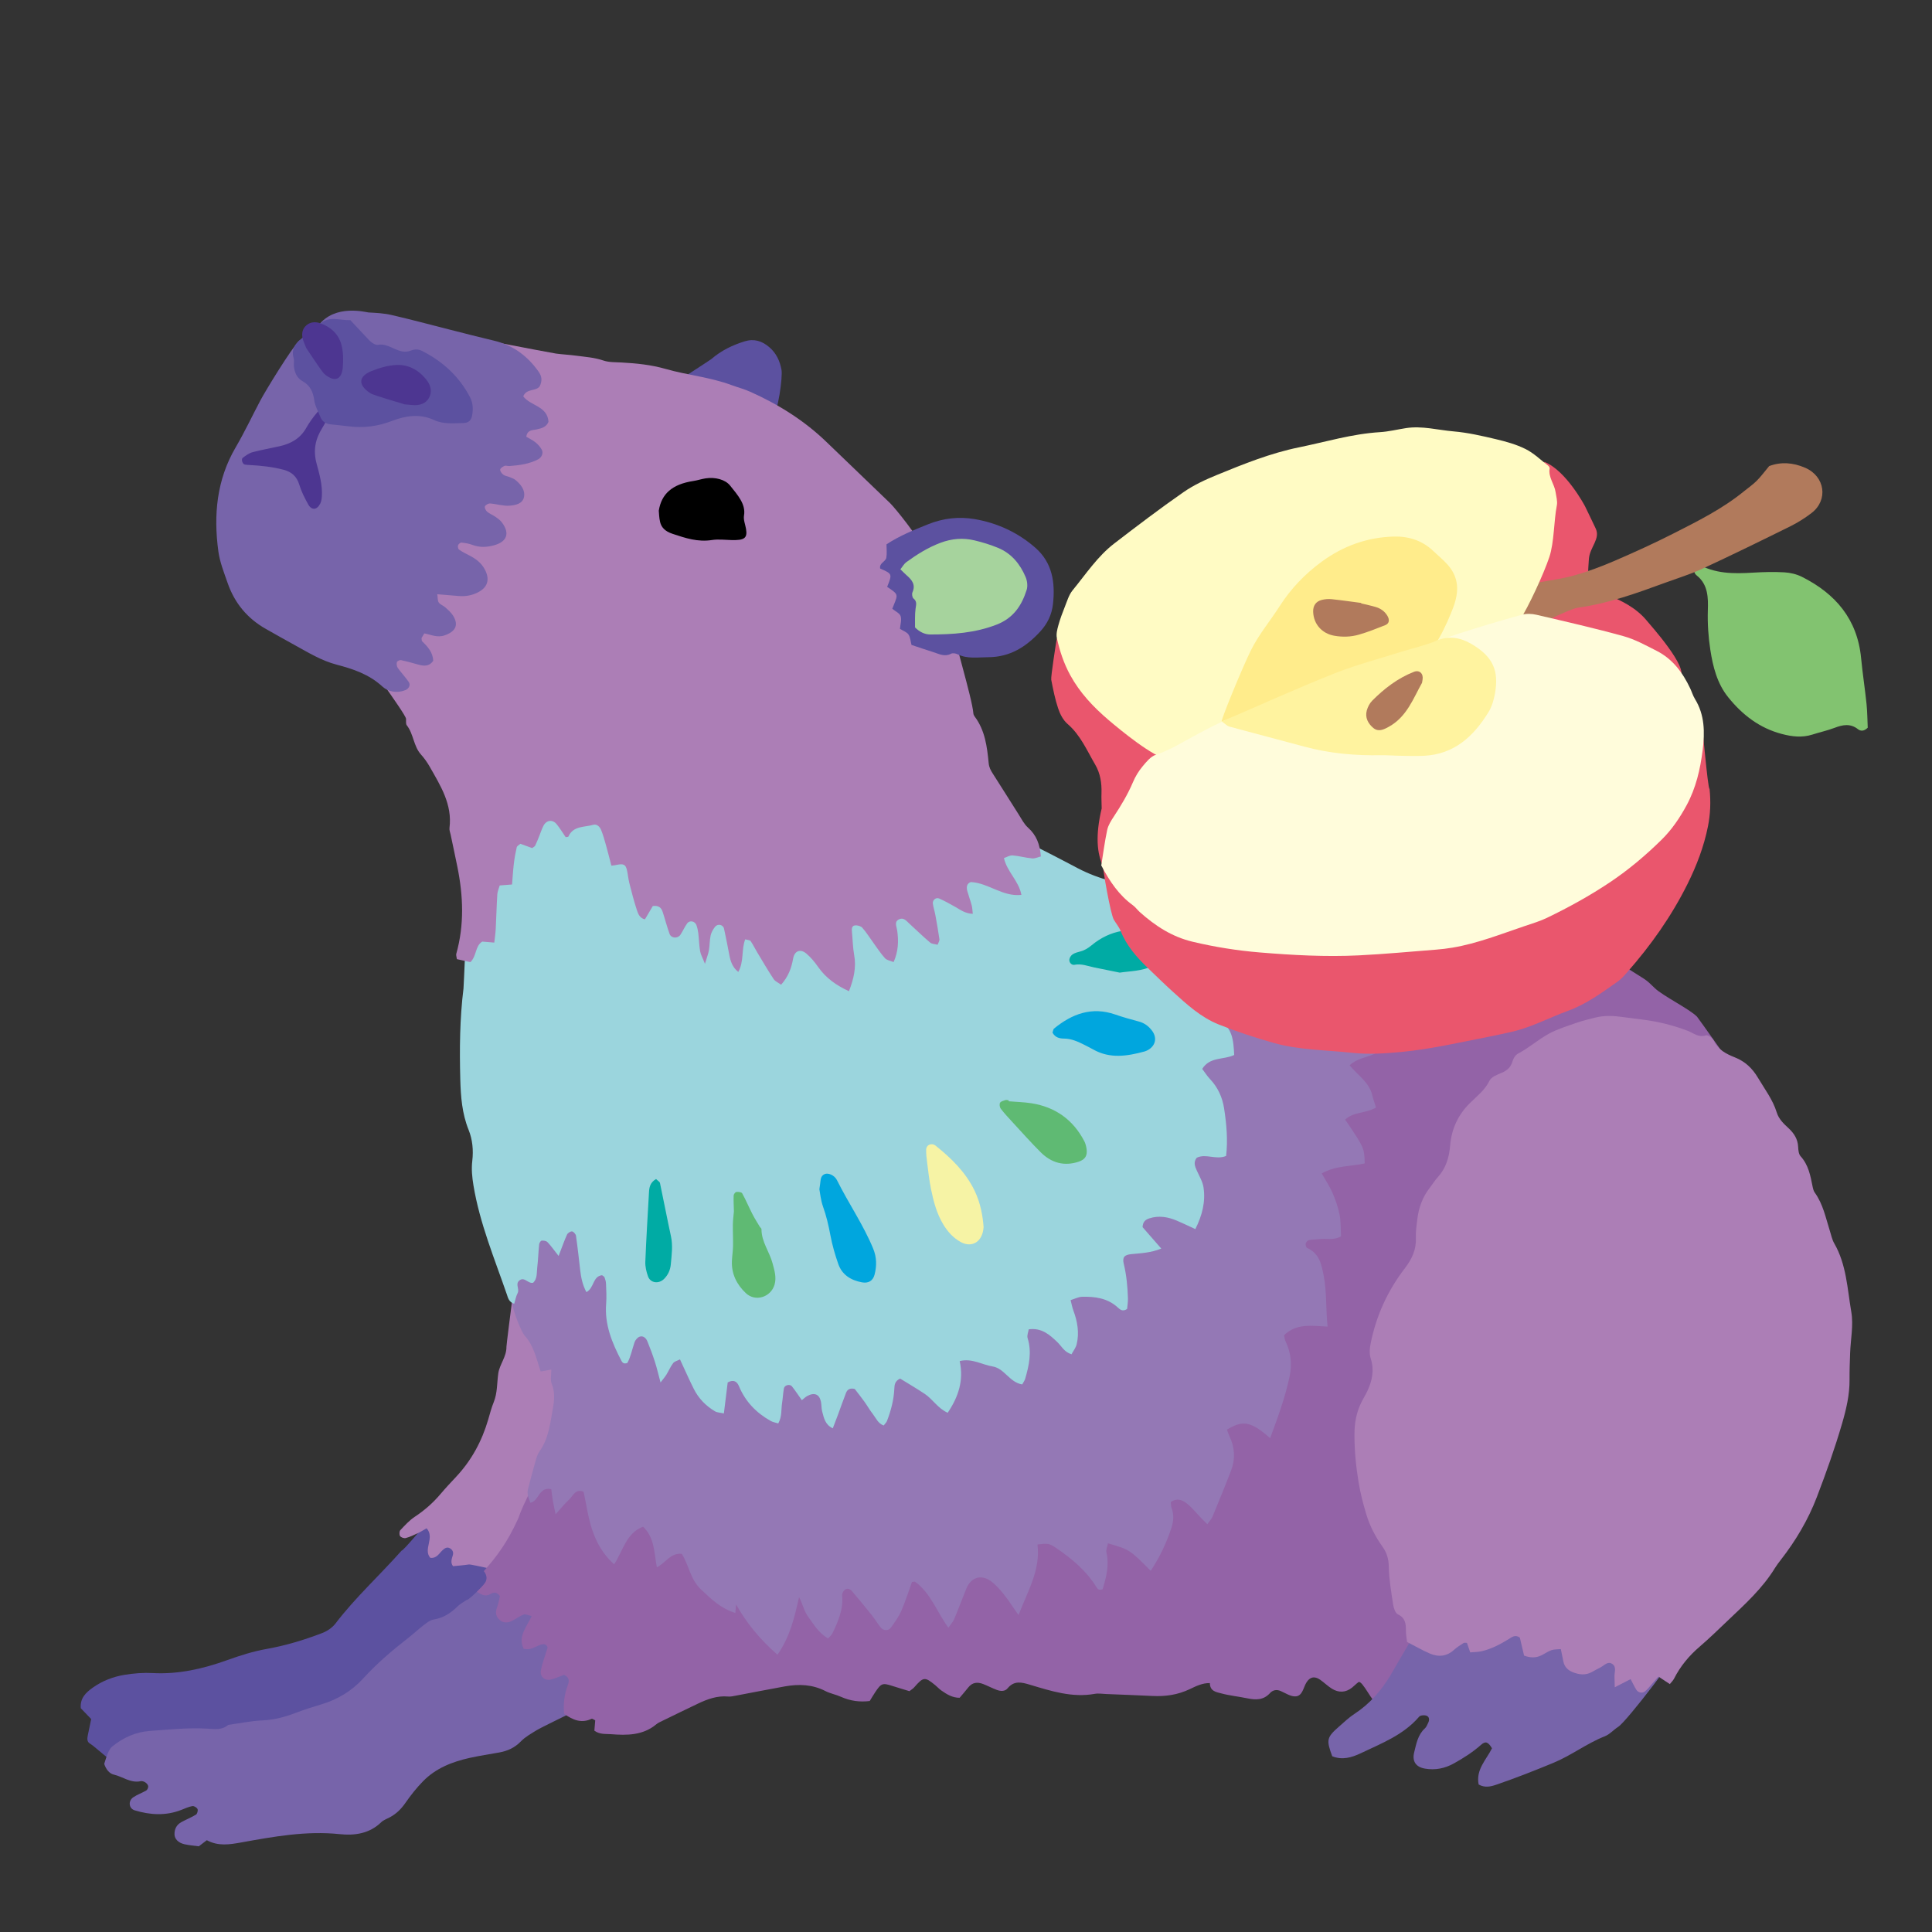 <?xml version="1.0" encoding="iso-8859-1"?>
<!-- Generator: Adobe Illustrator 29.1.0, SVG Export Plug-In . SVG Version: 9.03 Build 55587)  -->
<svg version="1.1" id="&#x30EC;&#x30A4;&#x30E4;&#x30FC;_1"
	 xmlns="http://www.w3.org/2000/svg" xmlns:xlink="http://www.w3.org/1999/xlink" x="0px" y="0px" viewBox="0 0 283.46 283.46"
	 style="enable-background:new 0 0 283.46 283.46;" xml:space="preserve">
<rect x="0" y="0" width="283.46" height="283.46" fill="#333333" stroke="none"/>
<g>
	<g>
		<path style="fill-rule:evenodd;clip-rule:evenodd;fill:#5C51A0;" d="M13.378,252.216c-0.546-0.567-1.043-1.084-1.524-1.587
			c-0.135-1.478,0.754-2.307,1.76-3.023c1.404-1.001,3.007-1.611,4.691-1.884c1.346-0.217,2.738-0.33,4.097-0.254
			c3.801,0.206,7.429-0.637,10.933-1.897c1.914-0.688,3.823-1.292,5.808-1.646c2.801-0.501,5.507-1.318,8.151-2.337
			c0.722-0.276,1.465-0.785,1.93-1.392c2.905-3.812,6.452-7.034,9.688-10.683c0.614-0.111,9.671-11.54,10.368-11.666
			c0.52,2.875,22.669,4.969,24.435,5.6c-1.595,1.441-22.32,14.959-23.926,16.29c-1.995,1.65-8.584,11.026-9.672,12.217
			c-1.852,2.026-15,5.709-15.781,6.109c-2.002,1.023-14.332,5.494-15.781,5.6c-2.093,0.155-9.68-2.444-10.181-2.036
			c-0.415,0.336-4.596-3.504-5.09-3.757c-0.55-0.282-0.503-0.768-0.403-1.259C13.039,253.828,13.205,253.045,13.378,252.216z"/>
		<path style="fill-rule:evenodd;clip-rule:evenodd;fill:#5C51A0;" d="M113.314,61.347c-3.436-1.274-12.424-2.828-15.781-4.072
			c0.163-0.289,6.619-4.407,6.834-4.592c1.428-1.239,3.086-2.044,4.889-2.602c1.389-0.429,2.546-0.049,3.597,0.842
			c1.037,0.878,1.58,2.05,1.81,3.351C114.849,55.334,114.148,60.519,113.314,61.347z"/>
		<path style="fill-rule:evenodd;clip-rule:evenodd;fill:#AC7EB6;" d="M76.916,177.668c2.244,1.788,18.316,18.662,17.817,20.362
			c-0.339,1.154-13.034,27.348-14.763,29.525c-0.496,0.625-4.465,2.554-5.091,3.055c-0.289,0.234-5.698-1.134-6.083-1.074
			c-0.773,0.119-1.556,0.172-2.329,0.252c-0.412-0.533-0.186-1.065-0.028-1.615c0.124-0.43-0.04-0.802-0.44-1.019
			c-0.436-0.236-0.778,0.021-1.076,0.296c-0.518,0.476-0.85,1.222-1.794,1.111c-1.087-1.263,0.711-2.942-0.538-4.333
			c-0.46,0.26-0.857,0.516-1.281,0.715c-0.583,0.271-1.171,0.557-1.789,0.72c-0.245,0.065-0.684-0.092-0.823-0.295
			c-0.135-0.196-0.12-0.692,0.037-0.861c0.659-0.705,1.326-1.442,2.122-1.968c1.434-0.947,2.691-2.053,3.794-3.363
			c0.73-0.865,1.51-1.689,2.283-2.517c2.252-2.408,3.77-5.225,4.691-8.374c0.25-0.854,0.47-1.72,0.805-2.539
			c0.563-1.379,0.474-2.831,0.677-4.252c0.188-1.309,1.222-2.436,1.196-3.89C74.295,197.179,76.721,178.302,76.916,177.668z"/>
		<path style="fill-rule:evenodd;clip-rule:evenodd;fill:#7764AA;" d="M68.484,234.73c0.694,0.246,15.546-16.035,16.068-15.829
			c0.297,0.12,13.74,20.671,13.745,21.381c0.005,0.643-9.671,7.982-9.672,8.654c-0.839,0.449-9.095,4.427-9.845,4.892
			c-0.821,0.509-1.702,0.99-2.364,1.672c-0.901,0.929-1.95,1.402-3.171,1.621c-1.435,0.259-2.879,0.474-4.302,0.787
			c-2.566,0.567-4.984,1.506-6.861,3.421c-0.958,0.974-1.819,2.064-2.6,3.189c-0.62,0.895-1.342,1.608-2.292,2.115
			c-0.426,0.231-0.925,0.395-1.26,0.723c-1.728,1.684-3.905,1.977-6.095,1.747c-4.914-0.513-9.681,0.36-14.458,1.222
			c-1.693,0.304-3.353,0.578-5.035-0.332c-0.375,0.286-0.745,0.568-1.176,0.896c-0.668-0.094-1.398-0.145-2.105-0.305
			c-0.884-0.196-1.433-0.759-1.458-1.421c-0.029-0.794,0.299-1.431,0.998-1.818c0.709-0.392,1.472-0.688,2.159-1.111
			c0.185-0.115,0.313-0.604,0.22-0.811c-0.102-0.225-0.517-0.473-0.75-0.436c-0.542,0.094-1.065,0.337-1.587,0.543
			c-2.282,0.907-4.587,0.773-6.875,0.082c-0.876-0.265-0.998-1.378-0.219-1.915c0.588-0.403,1.293-0.635,1.913-1.002
			c0.167-0.1,0.302-0.422,0.28-0.621c-0.024-0.204-0.225-0.434-0.412-0.559c-0.19-0.125-0.476-0.228-0.684-0.183
			c-1.478,0.322-2.636-0.662-3.955-0.967c-0.688-0.157-1.166-0.843-1.402-1.572c0.178-0.529,0.318-1.064,0.535-1.565
			c0.154-0.353,0.346-0.744,0.634-0.976c1.607-1.298,3.399-2.136,5.513-2.289c2.829-0.202,5.648-0.507,8.49-0.336
			c1.045,0.059,2.124,0.239,3.018-0.555c1.682-0.23,3.358-0.584,5.048-0.66c1.738-0.075,3.339-0.518,4.935-1.129
			c1.204-0.464,2.442-0.848,3.679-1.218c2.386-0.714,4.48-1.979,6.129-3.786c2.03-2.225,4.292-4.153,6.658-5.991
			c0.769-0.595,1.473-1.271,2.245-1.859c0.443-0.34,0.938-0.735,1.458-0.819c1.442-0.23,2.541-0.969,3.542-1.96
			C67.51,235.316,67.958,235.093,68.484,234.73z"/>
		<path style="fill-rule:evenodd;clip-rule:evenodd;fill:#9363A7;" d="M255.088,157.814c-3.318-1.094-18.535,21.233-20.362,22.398
			c-0.99,1.609-8.079,32.994-8.654,34.107c-0.298,0.576-11.739,21.514-11.709,21.89c0.054,0.642-3.434,4.974-3.563,5.6
			c-0.106,0.525-1.68,4.707-2.036,5.091c-0.815,0.885-5.391,2.668-6.617,3.054c-0.656,0.207-2.272-3.571-2.851-3.144
			c-0.326,0.238-0.604,0.541-0.922,0.792c-0.938,0.743-1.951,0.777-2.943,0.171c-0.617-0.378-1.139-0.907-1.735-1.322
			c-0.832-0.579-1.521-0.42-2.033,0.427c-0.449,0.74-0.555,1.923-1.547,2.011c-0.713,0.061-1.495-0.468-2.221-0.787
			c-0.617-0.27-1.173-0.124-1.561,0.306c-0.965,1.062-2.11,1.021-3.356,0.762c-1.27-0.263-2.57-0.388-3.816-0.724
			c-0.697-0.185-1.639-0.297-1.652-1.504c-1.094-0.033-2.049,0.46-2.967,0.895c-1.739,0.823-3.541,1.088-5.434,0.994
			c-2.268-0.109-4.535-0.195-6.804-0.286c-0.567-0.022-1.151-0.124-1.698-0.024c-3.32,0.597-6.409-0.419-9.502-1.342
			c-1.223-0.366-2.311-0.643-3.276,0.533c-0.396,0.48-1.037,0.431-1.587,0.225c-0.681-0.255-1.325-0.602-2.004-0.863
			c-0.827-0.318-1.583-0.253-2.18,0.515c-0.394,0.508-0.824,0.986-1.261,1.508c-1.064,0.004-1.88-0.512-2.672-1.062
			c-0.331-0.23-0.604-0.54-0.917-0.797c-1.532-1.251-1.722-1.223-3.095,0.342c-0.154,0.177-0.371,0.301-0.678,0.545
			c-0.775-0.236-1.617-0.481-2.448-0.75c-1.507-0.487-1.681-0.436-2.579,0.903c-0.269,0.403-0.514,0.825-0.803,1.292
			c-1.447,0.18-2.85-0.002-4.219-0.618c-0.736-0.332-1.564-0.474-2.279-0.843c-1.903-0.979-3.892-1.048-5.928-0.689
			c-2.387,0.428-4.766,0.903-7.146,1.349c-0.397,0.073-0.809,0.179-1.2,0.143c-1.605-0.148-3.041,0.38-4.443,1.048
			c-1.756,0.834-3.501,1.689-5.248,2.54c-0.292,0.145-0.602,0.275-0.845,0.482c-1.967,1.642-4.296,1.64-6.652,1.455
			c-0.789-0.06-1.632,0.069-2.439-0.517c0.041-0.491,0.085-1.023,0.126-1.514c-0.248-0.117-0.436-0.278-0.523-0.236
			c-1.491,0.724-2.753,0.196-4.04-0.724c-0.143-1.424,0.02-2.844,0.551-4.236c0.217-0.566,0.217-1.125-0.566-1.485
			c-0.588,0.215-1.242,0.525-1.93,0.692c-0.916,0.223-1.653-0.441-1.46-1.382c0.226-1.098,0.634-2.158,0.982-3.31
			c-0.159-0.545-0.603-0.572-1.114-0.384c-0.746,0.273-1.418,0.817-2.402,0.56c-0.882-1.782,0.416-3.148,1.176-4.791
			c-0.493-0.109-0.888-0.332-1.16-0.23c-0.6,0.223-1.125,0.631-1.702,0.925c-0.621,0.314-1.29,0.348-1.825-0.123
			c-0.512-0.454-0.692-1.043-0.423-1.758c0.224-0.589,0.325-1.223,0.456-1.741c-0.445-0.615-0.916-0.605-1.37-0.325
			c-0.78,0.487-1.376,0.071-2.011-0.311c0.418-0.455,0.874-0.847,1.196-1.328c0.392-0.587,0.209-1.221-0.182-1.706
			c1.947-2.211,3.447-4.2,5.056-7.735c1.473-4.467,8.761-16.22,9.533-17.618c0.73,0.845,30.817-0.288,31.053,0
			c0.918,1.129,56.673-42.922,55.997-45.307c1.529-0.741,23.599-25.215,22.927-25.821c0.381-0.139,9.779,0.359,10,0.358
			c4.532-0.036,9.074,0.102,13.537,0.829c5.44,0.889,10.773,2.335,15.795,4.66c2.189,1.015,4.205,2.411,6.266,3.689
			c0.612,0.378,1.131,0.916,1.655,1.422c1.164,1.122,5.039,3.024,6.179,4.172C249.129,149.311,254.858,157.4,255.088,157.814z"/>
		<path style="fill-rule:evenodd;clip-rule:evenodd;fill:#9478B5;" d="M203.735,142.562c-0.299-0.211-0.472-0.595-0.9-1.16
			c1.663-0.833,3.451-0.931,4.872-2.135c-1.772-1.424-3.505-2.854-5.284-4.221c-0.431-0.331-1.008-0.586-1.541-0.644
			c-1.771-0.19-3.557-0.388-5.335-0.374c-2.106,0.017-4.199,0.074-6.292-0.276c-1.185-0.197-16.985-2.821-18.162-2.919
			c-1.273,2.732-10.393,11.23-11.199,11.708c0.312,1.16-16.66,20.607-17.817,21.126c0.336,0.887-21.954,12.662-23.163,11.199
			c-1.191,0.177-23.22,4.598-23.926,4.581c-0.142,0.871-19.735-1.24-20.108-1.272c-0.244,0.96,0.589,11.325,0.254,12.218
			c-0.328,0.871,1.274,4.951,1.856,5.589c1.364,1.494,1.71,3.426,2.336,5.24c0.513-0.094,1.021-0.186,1.562-0.283
			c0.005,0.814-0.174,1.53,0.052,2.077c0.499,1.208,0.393,2.416,0.182,3.595c-0.391,2.197-0.622,4.461-1.995,6.376
			c-0.319,0.445-0.454,1.038-0.611,1.58c-0.357,1.241-0.678,2.492-1.007,3.74c-0.193,0.729-0.14,1.047,0.311,2.178
			c1.262-0.238,1.231-2.42,3.064-1.995c0.074,0.565,0.127,1.118,0.222,1.663c0.1,0.587,0.235,1.168,0.412,2.019
			c0.788-0.872,1.332-1.567,1.975-2.155c0.596-0.547,0.938-1.66,2.131-1.148c0.414,1.89,0.663,3.827,1.279,5.639
			c0.633,1.855,1.614,3.597,3.2,5.007c1.336-2.042,1.765-4.586,4.25-5.525c1.704,1.642,1.612,3.815,2.019,5.965
			c1.281-0.636,1.985-2.15,3.66-1.98c1.037,1.633,1.245,3.752,2.809,5.216c1.467,1.374,2.852,2.777,5.045,3.456
			c0.037-0.438,0.071-0.848,0.104-1.251c1.55,2.746,3.514,5.137,6.076,7.382c1.881-2.697,2.483-5.469,3.171-8.427
			c0.509,0.878,0.689,1.962,1.302,2.805c0.853,1.169,1.573,2.448,2.957,3.226c0.241-0.278,0.51-0.485,0.642-0.76
			c0.847-1.758,1.616-3.536,1.417-5.573c-0.024-0.257,0.177-0.621,0.389-0.798c0.38-0.318,0.805-0.094,1.069,0.215
			c1,1.166,1.97,2.356,2.93,3.558c0.454,0.568,0.819,1.209,1.285,1.768c0.412,0.493,1.116,0.511,1.476,0.012
			c0.564-0.779,1.145-1.577,1.528-2.452c0.608-1.382,1.057-2.833,1.57-4.249c0.179-0.01,0.388-0.088,0.486-0.014
			c2.281,1.678,3.161,4.396,4.855,6.725c0.351-0.509,0.684-0.856,0.858-1.271c0.625-1.487,1.179-3.002,1.789-4.494
			c0.657-1.602,2.139-2.098,3.545-1.098c0.711,0.507,1.318,1.191,1.872,1.875c0.694,0.855,1.285,1.794,2.227,3.131
			c1.41-3.632,3.245-6.66,2.777-10.353c1.544-0.184,1.711-0.197,2.825,0.568c2.214,1.52,4.271,3.221,5.726,5.53
			c0.23,0.364,0.413,0.701,1.008,0.474c0.534-1.729,0.999-3.502,0.566-5.411c-0.092-0.401,0.133-0.873,0.215-1.33
			c3.19,0.92,3.201,0.928,6.278,4.034c1.309-1.986,2.322-4.092,3.048-6.336c0.302-0.939,0.386-1.9,0.014-2.86
			c-0.105-0.276-0.085-0.599-0.121-0.892c0.904-0.65,1.711-0.298,2.319,0.176c0.817,0.634,1.473,1.479,2.201,2.23
			c0.25,0.259,0.512,0.509,0.847,0.842c0.327-0.474,0.621-0.775,0.771-1.137c0.927-2.24,1.847-4.485,2.717-6.75
			c0.64-1.663,0.546-3.325-0.214-4.948c-0.16-0.344-0.27-0.711-0.395-1.039c2.28-1.385,3.478-1.283,6.337,1.248
			c1.161-3.126,2.204-6.004,2.843-9.002c0.377-1.764,0.232-3.541-0.589-5.212c-0.132-0.268-0.148-0.595-0.217-0.89
			c1.848-1.786,4.086-1.373,6.39-1.262c-0.266-2.549-0.107-4.961-0.552-7.354c-0.319-1.713-0.621-3.378-2.459-4.19
			c-0.142-0.062-0.242-0.441-0.197-0.636c0.047-0.2,0.27-0.462,0.457-0.508c0.465-0.104,0.958-0.082,1.434-0.142
			c1.079-0.137,2.234,0.219,3.29-0.419c-0.064-1.116-0.014-2.18-0.217-3.196c-0.22-1.1-0.603-2.183-1.051-3.215
			c-0.406-0.94-0.997-1.802-1.569-2.808c2.049-1.176,4.288-1.011,6.31-1.474c-0.061-2.285-0.061-2.285-2.867-6.425
			c1.219-1.172,3.027-0.892,4.521-1.772c-0.182-0.597-0.393-1.188-0.537-1.793c-0.455-1.911-2.136-2.949-3.333-4.403
			c1.049-0.997,2.311-1.096,3.391-1.584c1.07-0.483,2.237-0.799,3.227-1.709c-1.398-1.431-3.282-2.028-4.403-3.493
			c0.36-1.024,1.12-1.166,1.966-1.17c1.118-0.002,2.24,0.032,3.218-0.469c0.068-0.271,0.131-0.426,0.147-0.585
			C205.745,145.41,205.402,143.744,203.735,142.562z"/>
		<path style="fill-rule:evenodd;clip-rule:evenodd;fill:#9BD5DD;" d="M81.959,184.27c-0.736-0.931-1.143-1.521-1.635-2.028
			c-0.18-0.186-0.573-0.244-0.854-0.217c-0.144,0.017-0.346,0.34-0.366,0.541c-0.116,1.128-0.146,2.267-0.281,3.393
			c-0.095,0.774,0.033,1.639-0.6,2.245c-0.772,0.174-1.28-0.957-2.038-0.322c-0.62,0.517,0.07,1.232-0.239,1.84
			c-0.24,0.468-0.332,1.01-0.503,1.564c-0.8-0.259-0.908-0.876-1.074-1.358c-1.819-5.273-3.98-10.441-4.901-15.993
			c-0.2-1.211-0.318-2.395-0.174-3.615c0.182-1.553,0.035-3.122-0.541-4.55c-0.965-2.395-1.154-4.903-1.22-7.398
			c-0.117-4.454-0.08-8.916,0.472-13.352c0.04-0.316,0.425-9.935,0.512-10.366c0.796-0.251,11.047-26.364,11.199-26.726
			c0.153-0.366,10.339-3.317,11.2-3.309c0.82,1.955,28.352,12.784,28.507,11.454c0.588-0.189,24.527,5.835,25.962,5.345
			c0.943-0.32,11.882,5.517,12.775,5.983c3.135,1.631,6.496,2.421,9.987,2.79c1.934,0.203,3.867,0.455,5.779,0.794
			c1.768,0.312,3.372,1.083,4.896,2.03c1.025,0.636,2.102,1.191,3.277,1.853c-0.078,0.998-0.962,1.508-1.721,2.002
			c-0.806,0.525-1.749,0.832-2.621,1.259c-0.282,0.138-0.547,0.336-0.787,0.543c-0.108,0.096-0.14,0.281-0.262,0.552
			c0.244,0.225,0.479,0.558,0.803,0.728c1.614,0.851,2.537,2.16,2.942,3.938c0.268,1.168,0.739,2.289,1.155,3.536
			c-1.229,0.355-2.363,0.686-3.712,1.077c0.351,0.501,0.495,0.937,0.783,1.082c2.188,1.102,2.289,3.09,2.4,5.2
			c-1.541,0.743-3.557,0.219-4.692,2.042c0.378,0.499,0.716,1.037,1.143,1.491c1.153,1.223,1.814,2.661,2.07,4.314
			c0.355,2.311,0.565,4.622,0.294,6.965c-1.48,0.626-2.979-0.399-4.314,0.269c-0.512,0.656-0.267,1.248,0.005,1.858
			c0.359,0.811,0.855,1.609,0.988,2.46c0.331,2.125-0.186,4.133-1.195,6.15c-0.972-0.449-1.83-0.869-2.713-1.241
			c-1.298-0.546-2.626-0.788-4.027-0.341c-0.62,0.196-0.966,0.541-1,1.294c0.844,0.967,1.735,1.99,2.741,3.142
			c-1.547,0.633-2.985,0.677-4.405,0.817c-1.004,0.102-1.333,0.452-1.096,1.428c0.402,1.667,0.558,3.353,0.61,5.052
			c0.018,0.555-0.082,1.111-0.12,1.561c-0.68,0.459-1.061,0.065-1.397-0.241c-1.498-1.357-3.33-1.591-5.222-1.543
			c-0.523,0.015-1.038,0.295-1.671,0.487c0.156,0.603,0.233,1.068,0.395,1.501c0.609,1.621,0.901,3.279,0.492,4.985
			c-0.122,0.504-0.482,0.948-0.753,1.46c-1.087-0.324-1.468-1.205-2.097-1.8c-1.128-1.066-2.271-2.115-4.183-1.857
			c-0.059,0.408-0.284,0.898-0.165,1.281c0.639,2.048,0.217,4.012-0.354,5.972c-0.084,0.288-0.284,0.545-0.439,0.831
			c-1.874-0.307-2.598-2.359-4.345-2.639c-1.558-0.249-3.003-1.237-4.825-0.788c0.618,2.819-0.179,5.239-1.76,7.583
			c-1.449-0.643-2.192-1.989-3.374-2.774c-1.207-0.802-2.46-1.535-3.603-2.241c-0.789,0.362-0.825,0.928-0.854,1.505
			c-0.078,1.637-0.494,3.2-1.079,4.72c-0.08,0.21-0.272,0.377-0.483,0.66c-0.843-0.307-1.139-1.108-1.608-1.709
			c-0.447-0.572-0.805-1.213-1.229-1.802c-0.471-0.653-0.974-1.284-1.402-1.847c-0.687-0.179-1.085,0.06-1.284,0.568
			c-0.412,1.052-0.779,2.12-1.171,3.179c-0.247,0.667-0.506,1.329-0.772,2.024c-1.141-0.54-1.303-1.542-1.554-2.463
			c-0.127-0.462-0.084-0.97-0.183-1.443c-0.226-1.089-0.942-1.395-1.985-0.851c-0.267,0.141-0.485,0.369-0.818,0.628
			c-0.527-0.744-0.958-1.408-1.449-2.023c-0.311-0.393-1.094-0.196-1.182,0.295c-0.127,0.715-0.158,1.448-0.27,2.168
			c-0.148,0.938,0.009,1.938-0.555,2.971c-0.392-0.123-0.781-0.179-1.102-0.359c-2.112-1.182-3.721-2.831-4.663-5.095
			c-0.283-0.681-0.765-1.04-1.657-0.561c-0.175,1.416-0.361,2.917-0.561,4.55c-0.547-0.123-0.974-0.121-1.291-0.306
			c-1.357-0.798-2.427-1.901-3.131-3.312c-0.685-1.367-1.298-2.77-2.016-4.311c-0.381,0.197-0.805,0.286-1.006,0.549
			c-0.389,0.507-0.64,1.12-0.978,1.673c-0.192,0.314-0.439,0.594-0.87,1.163c-0.337-1.249-0.548-2.169-0.837-3.064
			c-0.322-0.999-0.693-1.985-1.088-2.958c-0.193-0.479-0.604-0.87-1.129-0.703c-0.317,0.102-0.65,0.499-0.764,0.835
			c-0.356,1.048-0.562,2.149-1.053,3.025c-0.587,0.222-0.766-0.118-0.901-0.377c-1.358-2.61-2.458-5.287-2.207-8.338
			c0.079-0.962,0.013-1.942-0.022-2.913c-0.01-0.314-0.105-0.634-0.218-0.931c-0.048-0.127-0.229-0.204-0.363-0.312
			c-1.391,0.16-1.133,1.875-2.297,2.48c-0.558-1.048-0.78-2.112-0.907-3.208c-0.195-1.686-0.377-3.372-0.619-5.052
			c-0.038-0.252-0.354-0.619-0.575-0.645c-0.233-0.028-0.632,0.232-0.742,0.467C82.799,182,82.489,182.903,81.959,184.27z"/>
		<g>
			<path style="fill-rule:evenodd;clip-rule:evenodd;fill:#F6F3A5;" d="M144.311,180.034c-0.141,2.217-1.749,3.076-3.35,2.197
				c-1.083-0.595-1.894-1.487-2.542-2.547c-0.988-1.621-1.456-3.421-1.827-5.243c-0.256-1.26-0.392-2.546-0.557-3.825
				c-0.083-0.638-0.164-1.284-0.151-1.925c0.016-0.745,0.807-1.068,1.417-0.577c2.282,1.833,4.354,3.845,5.667,6.534
				C143.879,176.509,144.197,178.477,144.311,180.034z"/>
			<path style="fill-rule:evenodd;clip-rule:evenodd;fill:#00A6DE;" d="M120.219,174.484c0.084-0.605,0.093-0.687,0.108-0.766
				c0.095-0.542,0.008-1.168,0.659-1.456c0.505-0.224,1.44,0.142,1.811,0.884c1.69,3.397,3.868,6.538,5.318,10.061
				c0.515,1.248,0.536,2.527,0.198,3.812c-0.238,0.909-0.913,1.297-1.846,1.124c-1.617-0.301-2.911-1.087-3.475-2.688
				c-0.478-1.367-0.883-2.773-1.151-4.193c-0.27-1.436-0.588-2.837-1.084-4.22C120.411,176.075,120.325,175.013,120.219,174.484z"/>
			<path style="fill-rule:evenodd;clip-rule:evenodd;fill:#00A6DE;" d="M154.42,151.508c0.107-0.299,0.113-0.506,0.219-0.592
				c2.648-2.167,5.544-3.256,8.977-2.072c1.143,0.396,2.311,0.724,3.479,1.034c0.828,0.219,1.447,0.695,1.941,1.358
				c0.778,1.049,0.497,2.235-0.664,2.851c-0.143,0.074-0.293,0.143-0.445,0.184c-2.539,0.69-5.066,1.096-7.526-0.29
				c-0.422-0.236-0.854-0.455-1.286-0.673c-0.94-0.473-1.882-0.916-2.976-0.928C155.484,152.374,154.84,152.257,154.42,151.508z"/>
			<path style="fill-rule:evenodd;clip-rule:evenodd;fill:#5FBA73;" d="M147.986,161.579c1.118,0.092,2.249,0.117,3.355,0.29
				c3.496,0.553,6.096,2.411,7.741,5.554c0.182,0.349,0.28,0.756,0.337,1.149c0.139,0.968-0.195,1.545-1.14,1.863
				c-2.124,0.716-4.005,0.191-5.56-1.347c-1.433-1.419-2.769-2.933-4.138-4.415c-0.601-0.651-1.21-1.303-1.75-2.004
				c-0.161-0.208-0.225-0.653-0.107-0.868c0.116-0.215,0.504-0.303,0.791-0.4c0.141-0.046,0.318,0.019,0.479,0.03
				C147.992,161.481,147.988,161.529,147.986,161.579z"/>
			<path style="fill-rule:evenodd;clip-rule:evenodd;fill:#5FBA73;" d="M107.678,177.724c-0.019-0.738-0.066-1.531-0.039-2.323
				c0.005-0.187,0.241-0.499,0.399-0.517c0.283-0.036,0.755,0.018,0.855,0.197c0.544,0.986,0.979,2.029,1.493,3.034
				c0.325,0.638,0.717,1.245,1.084,1.863c0.078,0.129,0.257,0.248,0.255,0.372c-0.008,1.862,1.191,3.326,1.635,5.039
				c0.264,1.017,0.592,2.01,0.282,3.086c-0.537,1.85-2.812,2.575-4.209,1.257c-1.344-1.27-2.139-2.838-2.047-4.751
				c0.035-0.725,0.15-1.451,0.164-2.18c0.02-1.044-0.04-2.092-0.027-3.138C107.532,179.035,107.621,178.405,107.678,177.724z"/>
			<path style="fill-rule:evenodd;clip-rule:evenodd;fill:#00ABA4;" d="M164.286,142.702c-1.444-0.295-2.63-0.526-3.812-0.777
				c-0.938-0.199-1.83-0.573-2.845-0.37c-0.362,0.074-0.784-0.308-0.735-0.773c0.026-0.273,0.242-0.606,0.475-0.759
				c0.327-0.219,0.739-0.323,1.129-0.425c0.635-0.166,1.138-0.476,1.658-0.908c2.759-2.285,5.936-2.734,9.298-1.731
				c1.929,0.576,2.206,2.893,0.584,4.242c-0.245,0.205-0.549,0.342-0.837,0.487C167.565,142.501,165.77,142.474,164.286,142.702z"/>
			<path style="fill-rule:evenodd;clip-rule:evenodd;fill:#00ABA4;" d="M96.256,172.986c0.261,0.257,0.534,0.396,0.574,0.584
				c0.552,2.602,1.046,5.215,1.611,7.814c0.302,1.38,0.102,2.735-0.02,4.102c-0.074,0.825-0.383,1.548-0.988,2.152
				c-0.773,0.77-2.002,0.628-2.36-0.376c-0.238-0.673-0.419-1.42-0.392-2.125c0.134-3.39,0.345-6.778,0.535-10.166
				C95.256,174.231,95.36,173.512,96.256,172.986z"/>
		</g>
		<path style="fill-rule:evenodd;clip-rule:evenodd;fill:#AC7EB6;" d="M75.128,129.769c-0.748,0.059-1.218,0.095-1.811,0.143
			c-0.117,0.418-0.324,0.861-0.353,1.315c-0.106,1.697-0.145,3.399-0.233,5.097c-0.033,0.635-0.132,1.265-0.21,1.973
			c-0.668-0.056-1.205-0.1-1.767-0.147c-1.064,0.657-0.792,2.09-1.739,3.015c-0.616-0.135-1.296-0.288-1.982-0.441
			c-0.042-0.332-0.144-0.584-0.086-0.792c1.19-4.237,1.022-8.488,0.16-12.746c-0.32-1.587-0.665-3.167-0.995-4.75
			c-0.066-0.314-0.205-0.644-0.165-0.951c0.442-3.466-1.324-6.216-2.913-9.018c-0.359-0.632-0.794-1.235-1.277-1.777
			c-1.098-1.233-1.067-2.996-2.071-4.273c-0.168-0.214-0.094-0.626-0.111-0.948c-0.039-0.77-7.312-10.375-7.348-11.286
			c1.617-0.594,1.086-23.157,0.764-23.926c0.671-0.314,12.207-20.629,11.454-21.635c1.298,0.233,16.214,3.128,17.133,3.255
			c0.964,0.131,1.941,0.171,2.904,0.302c1.359,0.183,2.724,0.265,4.055,0.719c0.821,0.279,1.763,0.236,2.653,0.286
			c2.184,0.119,4.344,0.336,6.464,0.944c3.188,0.917,6.53,1.205,9.66,2.368c0.905,0.335,1.851,0.577,2.729,0.971
			c4.167,1.861,7.991,4.248,11.285,7.445c3.081,2.991,6.207,5.938,9.289,8.933c0.742,0.72,4.325,5.188,4.588,6.339
			c-0.439,0.869,2.535,10.432,4.327,10.945c0.267,2.116,3.1,11.245,3.279,13.542c0.012,0.151,0.088,0.319,0.181,0.443
			c1.538,2.036,1.833,4.452,2.068,6.87c0.059,0.61,0.3,1.052,0.61,1.533c1.271,1.971,2.502,3.967,3.765,5.942
			c0.435,0.682,0.811,1.449,1.398,1.973c1.24,1.104,1.747,2.473,1.88,4.226c-0.408,0.099-0.852,0.324-1.274,0.286
			c-0.964-0.087-1.91-0.364-2.875-0.439c-0.409-0.032-0.842,0.248-1.267,0.388c0.459,2.042,2.182,3.327,2.561,5.405
			c-2.79,0.3-4.811-1.751-7.414-1.883c-0.581,0.191-0.692,0.704-0.523,1.314c0.194,0.702,0.454,1.386,0.643,2.09
			c0.098,0.362,0.102,0.75,0.163,1.256c-1.123-0.039-1.818-0.589-2.572-1.016c-0.768-0.435-1.545-0.869-2.351-1.227
			c-0.486-0.217-1.016,0.232-0.938,0.755c0.084,0.559,0.264,1.1,0.367,1.655c0.217,1.187,0.427,2.376,0.598,3.569
			c0.03,0.208-0.139,0.443-0.265,0.802c-0.389-0.106-0.839-0.101-1.098-0.321c-1.046-0.887-2.031-1.849-3.045-2.776
			c-0.411-0.374-0.821-0.925-1.444-0.667c-0.843,0.348-0.437,1.043-0.346,1.671c0.22,1.528,0.183,3.044-0.525,4.633
			c-0.454-0.19-0.985-0.26-1.263-0.563c-0.648-0.715-1.176-1.538-1.747-2.324c-0.524-0.719-0.993-1.486-1.581-2.147
			c-0.219-0.247-0.719-0.384-1.065-0.348c-0.494,0.054-0.5,0.516-0.457,0.945c0.114,1.127,0.122,2.273,0.325,3.38
			c0.335,1.836-0.059,3.527-0.763,5.335c-1.829-0.847-3.367-1.911-4.509-3.542c-0.503-0.72-1.079-1.424-1.746-1.986
			c-0.873-0.736-1.736-0.4-1.937,0.74c-0.246,1.388-0.701,2.643-1.762,3.832c-0.393-0.286-0.862-0.476-1.092-0.822
			c-0.847-1.279-1.62-2.606-2.411-3.922c-0.332-0.553-0.611-1.137-0.974-1.665c-0.098-0.142-0.411-0.137-0.787-0.249
			c-0.593,1.518-0.15,3.232-1.021,4.785c-0.89-0.718-1.145-1.602-1.324-2.535c-0.245-1.27-0.48-2.544-0.765-3.806
			c-0.141-0.621-0.93-0.783-1.331-0.268c-0.284,0.369-0.54,0.814-0.636,1.262c-0.155,0.708-0.129,1.455-0.253,2.172
			c-0.091,0.535-0.302,1.048-0.581,1.979c-0.346-0.879-0.624-1.352-0.71-1.855c-0.149-0.873-0.164-1.766-0.267-2.645
			c-0.048-0.396-0.137-0.793-0.271-1.168c-0.216-0.6-0.999-0.76-1.359-0.258c-0.376,0.521-0.635,1.126-0.991,1.664
			c-0.389,0.589-1.348,0.539-1.59-0.119c-0.39-1.06-0.662-2.164-1.017-3.239c-0.193-0.587-0.573-0.975-1.446-0.854
			c-0.34,0.576-0.737,1.248-1.154,1.953c-0.759-0.166-1.002-0.807-1.185-1.369c-0.429-1.3-0.767-2.631-1.105-3.961
			c-0.159-0.626-0.205-1.28-0.353-1.909c-0.199-0.847-0.524-0.972-1.642-0.724c-0.154,0.034-0.316,0.044-0.639,0.086
			c-0.254-0.973-0.502-1.971-0.779-2.961c-0.219-0.778-0.43-1.563-0.739-2.309c-0.184-0.446-0.623-0.873-1.134-0.725
			c-1.305,0.381-2.944,0.112-3.661,1.743c-0.017,0.038-0.142,0.028-0.392,0.07c-0.401-0.583-0.812-1.26-1.298-1.874
			c-0.603-0.76-1.51-0.661-1.959,0.202c-0.26,0.5-0.43,1.048-0.642,1.573c-0.184,0.448-0.36,0.903-0.572,1.339
			c-0.061,0.127-0.236,0.199-0.442,0.364c-0.526-0.192-1.121-0.408-1.729-0.63c-0.209,0.187-0.493,0.32-0.537,0.508
			c-0.183,0.785-0.325,1.582-0.421,2.381C75.278,127.646,75.224,128.613,75.128,129.769z"/>
		<path style="fill-rule:evenodd;clip-rule:evenodd;fill:#7764AA;" d="M246.942,240.791c-0.276,1.362-8.27,11.767-9.517,12.564
			c-0.681,0.438-1.249,1.108-1.978,1.394c-2.638,1.042-4.886,2.796-7.519,3.886c-2.769,1.145-5.544,2.236-8.376,3.207
			c-0.871,0.299-1.691,0.483-2.605-0.02c-0.443-2.203,1.129-3.629,1.955-5.317c-0.562-0.931-0.938-1.102-1.61-0.503
			c-1.219,1.083-2.575,1.944-3.99,2.729c-1.316,0.729-2.714,1.015-4.217,0.76c-1.343-0.225-1.934-1.064-1.593-2.414
			c0.314-1.244,0.526-2.543,1.558-3.483c0.229-0.209,0.352-0.541,0.495-0.833c0.202-0.406,0.178-0.873-0.24-1.032
			c-0.309-0.119-0.902-0.078-1.084,0.135c-2.3,2.692-5.511,3.909-8.567,5.367c-1.335,0.637-2.723,1.038-4.19,0.445
			c-0.897-2.418-0.822-2.766,1.015-4.373c0.731-0.638,1.439-1.322,2.246-1.847c2.219-1.448,3.896-3.371,5.257-5.616
			c0.619-1.02,7.092-12.683,9.362-13.702c0.279,0.109,17.111-6.425,17.308-6.109C231.58,227.508,245.977,239.819,246.942,240.791z"
			/>
		<path style="fill-rule:evenodd;clip-rule:evenodd;fill:#AC7EB6;" d="M244.994,247.087c-0.547-0.361-1.061-0.702-1.668-1.102
			c-0.385,0.438-0.688,0.792-0.999,1.138c-0.32,0.354-0.614,0.743-0.982,1.038c-0.397,0.318-0.997,0.188-1.273-0.255
			c-0.29-0.463-0.52-0.965-0.828-1.549c-0.783,0.403-1.463,0.752-2.33,1.197c-0.017-0.679-0.026-1.138-0.04-1.595
			c-0.017-0.625,0.328-1.372-0.305-1.816c-0.68-0.477-1.181,0.206-1.729,0.482c-0.433,0.219-0.856,0.458-1.282,0.692
			c-0.935,0.515-1.88,0.392-2.813,0.018c-0.716-0.288-1.218-0.783-1.372-1.574c-0.105-0.549-0.224-1.098-0.371-1.808
			c-0.5,0.049-0.971,0.016-1.379,0.158c-0.524,0.184-0.993,0.529-1.501,0.772c-0.769,0.365-1.556,0.375-2.509,0.027
			c-0.207-0.877-0.422-1.792-0.623-2.643c-0.671-0.487-1.159-0.08-1.62,0.207c-1.248,0.774-2.537,1.449-3.97,1.789
			c-0.531,0.126-1.093,0.115-1.69,0.173c-0.186-0.542-0.334-0.972-0.48-1.4c-0.182,0.004-0.377-0.048-0.491,0.024
			c-0.471,0.301-0.958,0.595-1.367,0.971c-1.084,1.002-2.312,1.126-3.596,0.568c-1.108-0.48-2.162-1.091-3.33-1.691
			c-0.061-0.554-0.171-1.103-0.169-1.648c0.003-1.007-0.065-1.872-1.176-2.404c-0.391-0.188-0.626-0.942-0.706-1.474
			c-0.28-1.836-0.6-3.683-0.631-5.529c-0.019-1.133-0.293-2.037-0.919-2.918c-1.039-1.464-1.872-3.049-2.386-4.765
			c-0.462-1.547-0.868-3.124-1.131-4.715c-0.378-2.305-0.606-4.617-0.603-6.979c0.003-1.774,0.302-3.352,1.094-4.886
			c0.261-0.503,0.561-0.988,0.802-1.502c0.707-1.507,1.033-3.08,0.509-4.708c-0.263-0.818-0.171-1.577-0.006-2.385
			c0.827-4.034,2.503-7.676,5.008-10.932c1.018-1.323,1.685-2.728,1.604-4.459c-0.041-0.882,0.102-1.779,0.205-2.665
			c0.198-1.72,0.764-3.299,1.841-4.679c0.398-0.51,0.734-1.074,1.17-1.549c1.211-1.325,1.664-2.895,1.812-4.653
			c0.202-2.41,1.157-4.502,2.92-6.236c1.025-1.009,2.184-1.889,2.857-3.27c0.268-0.553,1.139-0.879,1.8-1.159
			c0.812-0.344,1.329-0.827,1.577-1.694c0.122-0.423,0.436-0.927,0.806-1.119c1.582-0.827,2.92-2.024,4.459-2.879
			c1.264-0.7,2.684-1.129,4.057-1.613c0.915-0.322,1.863-0.55,2.805-0.787c1.359-0.344,2.731-0.272,4.105-0.076
			c1.685,0.24,3.388,0.382,5.05,0.725c1.496,0.308,2.982,0.739,4.408,1.284c0.879,0.337,1.585,1.034,2.686,0.672
			c0.275-0.091,0.955,0.378,1.123,0.742c0.646,1.376,1.847,1.982,3.132,2.493c1.489,0.595,2.546,1.585,3.373,2.979
			c0.989,1.67,2.183,3.219,2.764,5.108c0.3,0.972,1.02,1.644,1.732,2.305c0.801,0.745,1.348,1.585,1.403,2.722
			c0.023,0.475,0.074,1.071,0.359,1.386c1.158,1.273,1.443,2.846,1.759,4.431c0.064,0.314,0.142,0.66,0.325,0.911
			c1.222,1.687,1.6,3.696,2.213,5.617c0.195,0.617,0.326,1.281,0.643,1.83c1.798,3.115,1.916,6.667,2.501,10.061
			c0.336,1.951-0.103,4.031-0.174,6.055c-0.048,1.29-0.095,2.579-0.084,3.87c0.02,2.217-0.49,4.37-1.096,6.446
			c-1.062,3.64-2.338,7.222-3.693,10.765c-1.275,3.339-3.095,6.404-5.297,9.234c-0.297,0.382-0.595,0.77-0.849,1.182
			c-1.839,3.008-4.426,5.347-6.947,7.741c-1.351,1.282-2.683,2.591-4.097,3.8c-1.564,1.338-2.842,2.873-3.772,4.709
			C245.466,246.576,245.218,246.803,244.994,247.087z"/>
		<path style="fill-rule:evenodd;clip-rule:evenodd;fill:#7764AA;" d="M64.158,87.184c0.08,0.521,0.032,0.95,0.217,1.215
			c0.218,0.312,0.67,0.447,0.966,0.718c0.415,0.379,0.863,0.763,1.149,1.234c0.849,1.392,0.315,2.315-1.24,2.864
			c-1.111,0.393-2.026-0.11-2.996-0.28c-0.178,0.294-0.3,0.499-0.409,0.68c0.033,0.189,0.006,0.396,0.095,0.482
			c0.831,0.792,1.569,1.626,1.624,2.853c-0.568,0.83-1.333,0.799-2.163,0.566c-0.853-0.241-1.709-0.48-2.575-0.661
			c-0.181-0.04-0.56,0.145-0.595,0.29c-0.063,0.259-0.027,0.627,0.124,0.841c0.509,0.716,1.126,1.356,1.621,2.082
			c0.289,0.426,0.016,0.978-0.485,1.181c-1.237,0.501-2.539,0.26-3.399-0.531c-1.938-1.781-4.277-2.567-6.703-3.201
			c-2.233-0.585-4.159-1.776-6.143-2.866c-1.417-0.777-2.822-1.575-4.229-2.37c-2.724-1.537-4.598-3.799-5.618-6.739
			c-0.528-1.525-1.147-3.064-1.362-4.645c-0.722-5.326-0.259-10.482,2.542-15.266c1.307-2.231,2.407-4.582,3.617-6.868
			c0.79-1.491,4.574-7.68,5.732-8.825c0.951,0.96,3.704-1.222,2.797-2.195c2.447-3.193,7.012-1.917,7.334-1.899
			c1.127,0.06,2.274,0.115,3.369,0.369c2.825,0.649,5.624,1.406,8.435,2.117c2.192,0.553,4.38,1.127,6.581,1.644
			c2.823,0.662,4.969,2.253,6.61,4.605c0.468,0.672,0.507,1.338,0.121,2.114c-0.568,0.754-1.935,0.275-2.404,1.459
			c1.022,1.4,3.561,1.408,3.701,3.738c-0.317,0.779-1.014,0.956-1.738,1.114c-0.601,0.131-1.362,0.036-1.519,1.074
			c0.422,0.251,0.925,0.485,1.344,0.821c0.363,0.294,0.703,0.664,0.923,1.071c0.276,0.51-0.009,1.15-0.525,1.421
			c-1.321,0.696-2.767,0.873-4.225,0.988c-0.239,0.017-0.513-0.105-0.713-0.022c-0.258,0.107-0.622,0.345-0.636,0.547
			c-0.016,0.245,0.237,0.576,0.465,0.747c0.246,0.186,0.605,0.216,0.904,0.339c0.298,0.125,0.625,0.229,0.868,0.428
			c0.771,0.638,1.447,1.45,1.267,2.468c-0.183,1.044-1.284,1.243-2.119,1.309c-0.938,0.074-1.901-0.255-2.861-0.326
			c-0.255-0.018-0.663,0.208-0.762,0.429c-0.081,0.183,0.119,0.604,0.319,0.776c0.365,0.308,0.838,0.484,1.237,0.758
			c0.33,0.228,0.671,0.477,0.911,0.789c1.243,1.617,0.782,2.876-1.174,3.398c-1.048,0.278-2.056,0.324-3.092-0.06
			c-0.521-0.194-1.084-0.293-1.637-0.352c-0.162-0.018-0.445,0.222-0.507,0.401c-0.062,0.179,0.01,0.532,0.148,0.63
			c0.453,0.322,0.957,0.577,1.456,0.83c0.958,0.485,1.796,1.091,2.316,2.068c0.798,1.492,0.432,2.675-1.067,3.41
			c-0.899,0.441-1.842,0.591-2.836,0.495C66.262,87.349,65.302,87.28,64.158,87.184z"/>
		<path style="fill-rule:evenodd;clip-rule:evenodd;" d="M96.656,74.921c0.397-2.448,1.939-3.875,5.079-4.351
			c0.606-0.093,1.173-0.289,1.779-0.384c1.416-0.22,2.898,0.168,3.608,1.06c1.096,1.374,2.328,2.728,2.038,4.389
			c-0.11,0.63,0.189,1.311,0.297,1.969c0.223,1.344-0.226,1.683-2.119,1.634c-0.956-0.024-1.962-0.151-2.854-0.01
			c-2.126,0.335-3.923-0.284-5.803-0.905c-1.151-0.38-1.646-0.976-1.829-1.728C96.693,75.943,96.694,75.281,96.656,74.921z"/>
		<path style="fill-rule:evenodd;clip-rule:evenodd;fill:#5C51A0;" d="M130.162,86.101c0.762-1.901,0.762-1.901-1.024-2.686
			c-0.173-0.807,0.795-0.989,0.903-1.592c0.108-0.607,0.025-1.25,0.026-1.959c1.892-1.253,3.982-2.093,6.082-2.938
			c2.248-0.904,4.559-1.164,6.896-0.758c3.325,0.579,6.335,1.974,8.875,4.211c2.491,2.189,2.914,5.095,2.574,8.219
			c-0.174,1.593-0.819,2.923-1.91,4.097c-2.062,2.222-4.396,3.709-7.598,3.728c-1.542,0.007-3.048,0.282-4.509-0.436
			c-0.268-0.131-0.699-0.203-0.935-0.076c-0.93,0.496-1.737,0.048-2.571-0.22c-1.08-0.343-2.154-0.709-3.237-1.067
			c-0.133-0.504-0.159-1.1-0.443-1.526c-0.239-0.363-0.773-0.536-1.252-0.838c0.053-0.626,0.277-1.306,0.101-1.859
			c-0.14-0.433-0.774-0.709-1.226-1.086c0.081-0.202,0.167-0.417,0.253-0.633C131.773,87.182,131.773,87.182,130.162,86.101z"/>
		<path style="fill-rule:evenodd;clip-rule:evenodd;fill:#A6D39D;" d="M132.104,83.525c0.358-0.441,0.549-0.811,0.85-1.03
			c1.566-1.141,3.192-2.166,5.032-2.856c1.652-0.62,3.308-0.759,4.993-0.355c1.173,0.278,2.341,0.638,3.453,1.098
			c1.97,0.813,3.245,2.375,4.051,4.292c0.234,0.556,0.324,1.316,0.146,1.879c-0.729,2.299-1.942,4.132-4.4,5.088
			c-3.168,1.232-6.423,1.45-9.736,1.448c-0.822,0-1.562-0.364-2.242-1.035c0.017-0.87-0.044-1.821,0.079-2.747
			c0.077-0.577,0.251-1.046-0.306-1.502c-0.182-0.15-0.256-0.655-0.15-0.896c0.502-1.133-0.083-1.837-0.858-2.505
			C132.773,84.191,132.552,83.959,132.104,83.525z"/>
		<path style="fill-rule:evenodd;clip-rule:evenodd;fill:#4D3691;" d="M47.931,59.711c0.19,0.372,0.497,0.7,0.426,0.885
			c-0.285,0.746-0.63,1.486-1.056,2.164c-1.034,1.64-1.38,3.296-0.854,5.249c0.413,1.533,0.869,3.112,0.779,4.748
			c-0.022,0.381-0.07,0.794-0.238,1.126c-0.494,0.975-1.28,1.024-1.789,0.089c-0.496-0.909-0.984-1.851-1.28-2.837
			c-0.367-1.228-1.125-1.897-2.312-2.212c-1.634-0.433-3.303-0.604-4.983-0.696c-0.24-0.014-0.481-0.022-0.715-0.069
			c-0.341-0.071-0.567-0.788-0.284-0.997c0.439-0.326,0.915-0.678,1.428-0.816c1.319-0.353,2.671-0.581,4.003-0.884
			c1.634-0.37,2.992-1.126,3.86-2.655c0.475-0.837,1.049-1.632,1.674-2.362C46.874,60.118,47.392,59.994,47.931,59.711z"/>
		<path style="fill-rule:evenodd;clip-rule:evenodd;fill:#5C51A0;" d="M46.726,47.742c1.419-1.555,3.079-0.692,4.67-0.777
			c0.774,0.826,1.54,1.648,2.311,2.466c0.274,0.286,0.533,0.602,0.853,0.828c0.251,0.18,0.617,0.387,0.883,0.335
			c1.729-0.339,3.051,1.559,4.842,0.841c0.526-0.211,1.081-0.231,1.643,0.054c3.038,1.55,5.441,3.734,7.031,6.789
			c0.44,0.847,0.465,1.702,0.326,2.595c-0.117,0.762-0.508,1.177-1.287,1.194c-1.453,0.031-2.966,0.192-4.314-0.438
			c-2.091-0.978-4.199-0.628-6.125,0.112c-2.125,0.819-4.196,1.085-6.4,0.807c-0.883-0.111-1.771-0.193-2.657-0.289
			c-0.699-0.075-1.226-0.405-1.492-1.072c-0.325-0.819-0.791-1.625-0.906-2.478c-0.169-1.222-0.616-2.169-1.693-2.768
			c-0.875-0.487-1.185-1.285-1.292-2.199c-0.044-0.401,0.075-0.837-0.038-1.209c-0.332-1.088,0.078-1.897,0.847-2.595
			c0.463-0.421,0.95-0.82,1.696-1.458C45.625,49.096,47.266,47.973,46.726,47.742z"/>
		<path style="fill-rule:evenodd;clip-rule:evenodd;fill:#4D3691;" d="M59.384,59.328c-0.297-0.089-1.064-0.317-1.827-0.55
			c-0.765-0.234-1.532-0.461-2.29-0.718c-0.373-0.123-0.767-0.25-1.083-0.471c-1.654-1.146-1.578-2.372,0.298-3.138
			c1.175-0.479,2.468-0.854,3.723-0.905c1.864-0.074,3.406,0.862,4.502,2.369c0.541,0.743,0.693,1.687,0.204,2.514
			c-0.432,0.73-1.212,1.022-2.068,1.015C60.521,59.442,60.201,59.396,59.384,59.328z"/>
		<path style="fill-rule:evenodd;clip-rule:evenodd;fill:#4D3691;" d="M44.938,51.075c0.152,0.227,0.54,0.811,0.932,1.392
			c0.393,0.581,0.781,1.166,1.192,1.736c0.2,0.28,0.407,0.579,0.673,0.787c1.387,1.094,2.397,0.714,2.556-1.058
			c0.099-1.107,0.081-2.29-0.199-3.354c-0.418-1.583-1.6-2.636-3.146-3.166c-0.763-0.263-1.593-0.149-2.161,0.476
			c-0.502,0.55-0.545,1.278-0.319,1.994C44.551,50.151,44.672,50.408,44.938,51.075z"/>
	</g>
	<g>
		<path style="fill-rule:evenodd;clip-rule:evenodd;fill:#82C370;" d="M248.933,82.656c2.661,1.569,5.455,1.532,8.285,1.36
			c1.523-0.092,3.061-0.133,4.585-0.044c0.867,0.052,1.786,0.267,2.56,0.653c4.939,2.475,8.152,6.23,8.696,11.936
			c0.215,2.249,0.566,4.486,0.798,6.733c0.122,1.19,0.123,2.395,0.174,3.472c-0.531,0.533-1.031,0.533-1.434,0.219
			c-1.116-0.874-2.229-0.656-3.43-0.199c-1.053,0.401-2.168,0.639-3.244,0.986c-1.528,0.49-3.015,0.307-4.529-0.095
			c-3.266-0.865-5.778-2.819-7.843-5.388c-1.622-2.019-2.236-4.482-2.616-6.964c-0.29-1.903-0.423-3.822-0.363-5.783
			c0.055-1.766,0.067-3.766-1.625-5.106C248.427,84.026,248.468,83.456,248.933,82.656z"/>
		<path style="fill-rule:evenodd;clip-rule:evenodd;fill:#EA566D;" d="M161.758,126.515c1.243,0.592,10.051,0.151,10.85,0.909
			c1.65,1.565,66.491-7.876,67.66-11.151c0.078-0.221,9.229-10.093,9.38-10.275c0.095-0.113,0.919,9.883,1.175,9.74
			c0.198,1.891,0.124,3.721-0.236,5.515c-0.589,2.948-1.656,5.744-2.992,8.432c-2.354,4.735-5.379,9.014-8.866,12.974
			c-0.429,0.485-0.863,0.99-1.386,1.355c-2.316,1.627-4.589,3.311-7.298,4.297c-2.736,0.995-5.318,2.402-8.182,3.056
			c-1.182,0.27-2.365,0.534-3.554,0.766c-4.205,0.82-8.393,1.799-12.661,2.204c-2.402,0.227-4.833,0.395-7.259,0.132
			c-3.86-0.421-7.788-0.392-11.553-1.463c-2.72-0.772-5.422-1.654-8.043-2.703c-2.585-1.033-4.645-2.919-6.686-4.771
			c-1.258-1.141-2.473-2.328-3.696-3.506c-1.644-1.58-3.129-3.266-3.99-5.433c-0.235-0.59-0.676-1.1-1.002-1.656
			C162.938,134.115,161.817,127.726,161.758,126.515z"/>
		<path style="fill-rule:evenodd;clip-rule:evenodd;fill:#EA566D;" d="M217.653,92.502c0.232-0.593,4.209-10.154,4.663-13.14
			c0.07-0.461,4.075-10.879,4.286-11.591c3.141,1.254,5.84,6.295,5.962,6.531c0.331,0.642,1.215,2.557,1.537,3.203
			c0.768,1.545-0.859,2.77-0.983,4.514c-0.027,0.401-0.049,0.807-0.079,1.208c-0.155,2.003,0.559,3.185,2.609,3.987
			c2.209,0.862,4.438,1.966,6.027,3.92c0.499,0.612,6.136,6.874,4.831,8.199c-1.711,0.187-9.163-0.625-10.6-0.929
			C234.325,98.065,219.262,92.963,217.653,92.502z"/>
		<path style="fill-rule:evenodd;clip-rule:evenodd;fill:#EA566D;" d="M161.636,118.615c-0.012-0.829-0.053-1.541-0.027-2.25
			c0.047-1.479-0.173-2.904-0.927-4.188c-1.216-2.076-2.152-4.324-4.056-5.965c-0.64-0.551-1.097-1.437-1.371-2.256
			c-0.459-1.371-0.745-2.806-1.019-4.229c-0.077-0.416,0.694-5.387,0.828-6.104c1.219,1.855,10.959,2.744,12.172,4.206
			c1.228,1.483-2.873,4.403-1.353,5.578c1.505,1.167,12.554,0.674,14.338,1.754c-1.811,1.859-5.395,22.352-6.669,24.463
			C173.147,130.292,157.87,134.431,161.636,118.615z"/>
		<path style="fill-rule:evenodd;clip-rule:evenodd;fill:#B17A5C;" d="M221.443,92.436c-0.412-0.981,3.308-4.705,3.023-5.458
			c-0.278-0.734,0.017-1.267,0.816-1.43c1.9-0.385,3.847-0.603,5.704-1.128c2.015-0.566,3.991-1.314,5.915-2.142
			c2.896-1.248,5.77-2.557,8.581-3.983c3.604-1.83,7.237-3.636,10.397-6.218c0.628-0.511,1.304-0.973,1.87-1.543
			c0.627-0.628,1.154-1.352,1.818-2.149c1.708-0.649,3.494-0.53,5.289,0.247c2.907,1.26,3.425,4.727,0.926,6.643
			c-0.96,0.734-1.999,1.394-3.08,1.929c-4.277,2.116-8.565,4.216-12.893,6.223c-1.757,0.814-3.624,1.388-5.449,2.055
			c-4.181,1.529-8.365,3.057-12.81,3.673c-1.441,0.2-5.381,2.478-6.829,2.599C224.183,91.801,222.066,92.529,221.443,92.436z"/>
		<path style="fill-rule:evenodd;clip-rule:evenodd;fill:#FFFBC4;" d="M181.064,112.17c-0.883,0.473-8.661-0.505-9.67-0.704
			c-2.272-0.447-6.925-4.273-8.733-5.813c-2.256-1.922-4.22-4.002-5.64-6.599c-0.936-1.711-1.545-3.545-1.957-5.433
			c-0.128-0.587,0.052-1.275,0.219-1.881c0.257-0.927,0.595-1.836,0.955-2.732c0.33-0.821,0.588-1.732,1.13-2.395
			c1.949-2.374,3.655-4.985,6.122-6.879c3.337-2.566,6.69-5.118,10.142-7.52c1.514-1.054,3.241-1.847,4.957-2.549
			c3.893-1.596,7.813-3.175,11.951-4.021c3.953-0.805,7.836-1.989,11.902-2.237c1.283-0.076,2.552-0.394,3.827-0.592
			c2.366-0.37,4.673,0.28,7,0.479c2.084,0.179,4.154,0.656,6.201,1.14c1.489,0.352,3.004,0.772,4.364,1.452
			c1.204,0.601,2.214,1.595,3.298,2.43c0.117,0.091,0.251,0.291,0.229,0.412c-0.227,1.299,0.708,2.297,0.875,3.488
			c0.089,0.64,0.301,1.316,0.183,1.923c-0.442,2.219-0.386,5.447-1.1,7.585c-0.817,2.462-3.03,7.248-4.418,9.428
			C222.606,91.613,182.421,111.445,181.064,112.17z"/>
		<path style="fill-rule:evenodd;clip-rule:evenodd;fill:#FFEC8B;" d="M183.526,95.427c1.156-2.339,2.839-4.323,4.231-6.503
			c1.636-2.556,3.685-4.695,6.127-6.491c3.164-2.329,6.707-3.603,10.602-3.71c2.133-0.06,4.161,0.552,5.782,2.101
			c0.699,0.67,1.461,1.285,2.105,2.004c1.71,1.903,1.712,3.995,0.832,6.324c-0.789,2.088-2.999,7.252-5.148,7.747
			c-0.863,0.199-15.394,6.847-19.309,8.604c-1.699,0.763-7.781-0.386-9.489,0.357C178.973,105.985,182.237,98.027,183.526,95.427z"
			/>
		<path style="fill-rule:evenodd;clip-rule:evenodd;fill:#FFFCDB;" d="M209.05,94.843c2.447-1.293,11.834-4.003,14.23-4.652
			c0.675-0.183,1.472-0.151,2.16,0.01c4.263,0.995,8.537,1.967,12.755,3.135c1.69,0.468,3.283,1.35,4.863,2.153
			c2.34,1.187,3.83,3.184,4.925,5.51c0.242,0.511,0.402,1.07,0.696,1.549c1.445,2.345,1.457,4.898,1.134,7.495
			c-0.35,2.828-0.989,5.576-2.358,8.109c-1.005,1.859-2.198,3.611-3.696,5.078c-2.308,2.264-4.775,4.353-7.479,6.168
			c-2.97,1.993-6.085,3.71-9.299,5.26c-1.014,0.49-2.11,0.819-3.183,1.179c-3.53,1.187-6.999,2.579-10.697,3.201
			c-0.793,0.135-1.598,0.229-2.399,0.292c-3.785,0.296-7.567,0.655-11.359,0.841c-4.853,0.236-9.699-0.03-14.54-0.432
			c-3.318-0.276-6.581-0.799-9.824-1.569c-3.033-0.722-5.48-2.329-7.742-4.345c-0.361-0.32-0.648-0.738-1.037-1.019
			c-2.018-1.466-3.375-3.457-4.623-5.832c0.259-1.602,0.492-3.418,0.87-5.205c0.146-0.686,0.562-1.344,0.959-1.947
			c1.071-1.623,2.065-3.279,2.829-5.081c0.342-0.81,0.82-1.595,1.38-2.27c0.558-0.671,1.199-1.48,1.967-1.731
			c2.188-0.714,4.084-1.965,6.086-3.009c1.12-0.584,6.02-3.363,7.124-2.688C183.329,105.373,209.953,95.492,209.05,94.843z"/>
		<path style="fill-rule:evenodd;clip-rule:evenodd;fill:#B17A5C;" d="M199.708,88.53c0.707,0.171,1.422,0.316,2.119,0.523
			c0.715,0.209,1.304,0.608,1.712,1.267c0.376,0.61,0.303,1.167-0.309,1.406c-1.278,0.499-2.555,1.021-3.871,1.393
			c-1.166,0.333-2.38,0.371-3.602,0.154c-1.774-0.316-3.011-1.667-3.091-3.476c-0.043-0.92,0.395-1.575,1.293-1.786
			c0.459-0.109,0.961-0.15,1.433-0.099c1.444,0.152,2.884,0.362,4.324,0.551C199.714,88.485,199.711,88.508,199.708,88.53z"/>
		<path style="fill-rule:evenodd;clip-rule:evenodd;fill:#FFF39F;" d="M179.261,105.861c5.768-2.48,11.074-4.89,16.484-7.04
			c3.223-1.28,6.603-2.164,9.915-3.211c1.699-0.537,3.466-0.91,5.092-1.608c1.861-0.802,3.606-0.413,5.118,0.47
			c3.234,1.886,4.061,3.974,3.468,7.293c-0.169,0.94-0.46,1.924-0.954,2.728c-2.167,3.526-5.002,6.163-9.414,6.393
			c-1.288,0.068-2.583,0.01-3.876-0.008c-0.809-0.012-1.619-0.089-2.427-0.074c-3.82,0.078-7.591-0.256-11.292-1.259
			c-3.674-0.994-7.358-1.951-11.033-2.947C180.066,106.524,179.841,106.266,179.261,105.861z"/>
		<path style="fill-rule:evenodd;clip-rule:evenodd;fill:#B17A5C;" d="M208.637,100.183c-1.272,2.249-2.214,4.991-4.892,6.459
			c-0.739,0.408-1.516,0.776-2.248,0.169c-0.773-0.642-1.25-1.525-0.965-2.57c0.144-0.52,0.427-1.071,0.805-1.448
			c1.777-1.781,3.752-3.3,6.121-4.227c0.805-0.314,1.41,0.263,1.257,1.155C208.7,99.801,208.688,99.881,208.637,100.183z"/>
	</g>
</g>
</svg>

